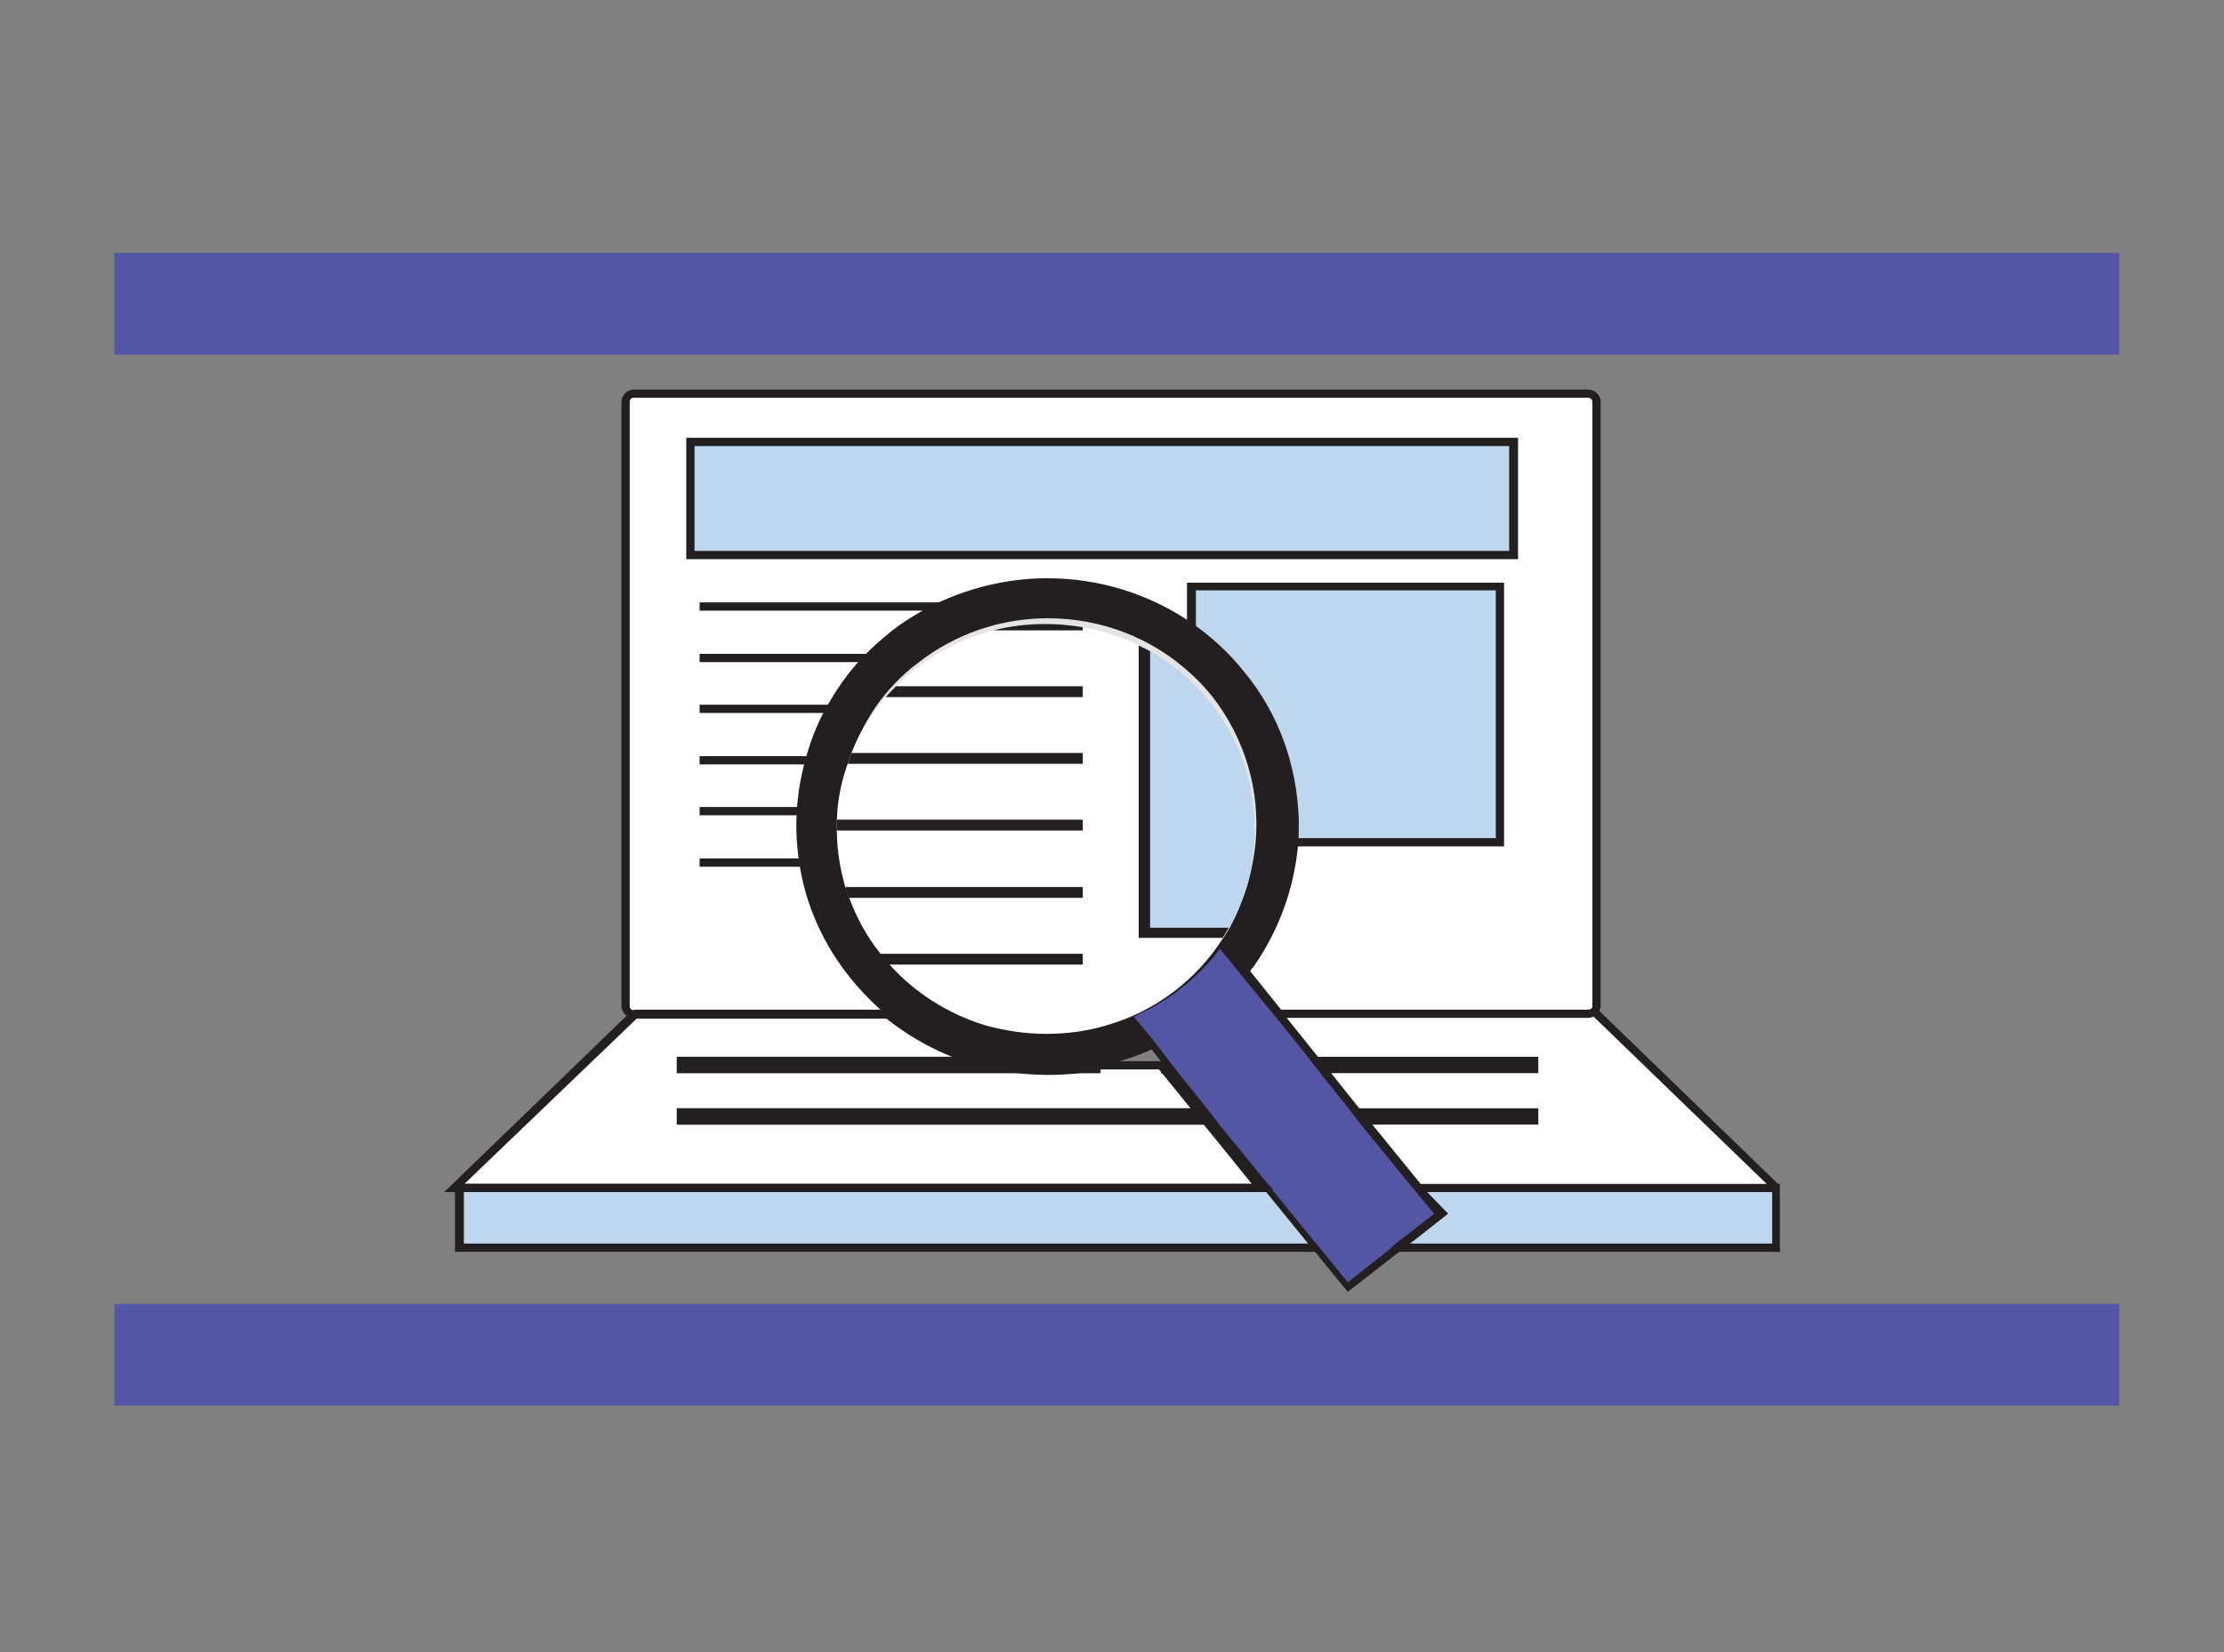 <?xml version="1.0" encoding="utf-8"?>
<!-- Generator: Adobe Illustrator 27.7.0, SVG Export Plug-In . SVG Version: 6.00 Build 0)  -->
<svg version="1.1" id="Layer_1" xmlns="http://www.w3.org/2000/svg" xmlns:xlink="http://www.w3.org/1999/xlink" x="0px" y="0px"
	 viewBox="0 0 350 260" style="enable-background:new 0 0 350 260;" xml:space="preserve">
<rect x="0" y="0" width="350" height="260" fill="#808080" stroke="none"/>
<style type="text/css">
	.st0{fill:#FFFFFF;}
	.st1{fill:#231F20;}
	.st2{fill:#BED7EF;}
	.st3{fill:#E5E3E3;}
	.st4{fill:#5256A4;}
</style>
<g>
	<g>
		<g>
			<g>
				<path class="st0" d="M251.2,63.2v95.1c0,0.7-0.6,1.3-1.3,1.3H99.8c-0.7,0-1.3-0.6-1.3-1.3V63.2c0-0.7,0.6-1.3,1.3-1.3h150.1
					C250.6,61.9,251.2,62.5,251.2,63.2z"/>
				<path class="st1" d="M139.9,159l0.2,0.1c0.2,0.2,0.4,0.3,0.6,0.5c0.3,0.2,0.6,0.4,0.9,0.6h34c0.3-0.1,0.6-0.2,0.9-0.3
					c0.2-0.1,0.4-0.1,0.6-0.2l0.1-0.1h0.1c0.5-0.2,1-0.4,1.5-0.6H139.9z M249.9,61.3H99.8c-1.1,0-2,0.9-2,1.9v95.1
					c0,0.6,0.3,1.2,0.8,1.5c0.2,0.1,0.4,0.2,0.6,0.3c0.2,0.1,0.4,0.1,0.6,0.1h150.1c0.3,0,0.6-0.1,0.9-0.2c0.4-0.2,0.7-0.5,0.9-0.9
					c0.1-0.3,0.2-0.5,0.2-0.8V63.2C251.9,62.2,251,61.3,249.9,61.3z M99.8,159c-0.4,0-0.7-0.3-0.7-0.6V63.2c0-0.4,0.3-0.6,0.7-0.6
					h150.1c0.4,0,0.7,0.3,0.7,0.6v95.1c0,0.4-0.3,0.6-0.7,0.6H99.8z"/>
			</g>
			<g>
				<path class="st0" d="M198.3,186.9H71.5l28.3-27.3h39.8c4.9,4,10.6,6.7,16.8,8c2.7,0.6,5.5,0.9,8.4,0.9c2.8,0,5.6-0.3,8.3-0.9
					h9.5l6.5,8.1L198.3,186.9z"/>
				<path class="st1" d="M199.7,187.6H69.9L99.5,159h40.4l0.2,0.1c4.8,3.9,10.5,6.6,16.5,7.9c5.3,1.1,11,1.1,16.4,0l0.1,0h9.8
					L199.7,187.6z M73.1,186.3H197l-14.6-18h-9.1c-5.5,1.2-11.4,1.1-16.9,0c-6.2-1.3-12-4.1-16.9-8h-39.3L73.1,186.3z"/>
			</g>
			<g>
				<polygon class="st1" points="280,186.5 279.6,186.9 279.5,187 279.1,187.4 278.6,186.9 278,186.3 250.8,160.1 250.4,159.7 
					251.3,158.8 251.7,159.1 279.8,186.3 				"/>
			</g>
			<g>
				<rect x="72.3" y="186.9" class="st2" width="207.2" height="9.4"/>
				<path class="st1" d="M71.6,186.3V197h208.5v-10.7H71.6z M73,195.7v-8.1h205.9v8.1H73z"/>
			</g>
			<g>
				<rect x="279.5" y="186.3" class="st1" width="0.1" height="1.3"/>
			</g>
			<g>
				<polygon class="st1" points="71.5,187.6 71.5,187.6 71.5,186.3 				"/>
			</g>
			<g>
				<rect x="71.6" y="186.3" class="st1" width="1.3" height="0.6"/>
			</g>
			<g>
				<rect x="278.8" y="196.4" class="st1" width="1.3" height="0.6"/>
			</g>
		</g>
		<g>
			<rect x="108.6" y="69.5" class="st2" width="129.5" height="17.9"/>
			<path class="st1" d="M238.8,88H108V68.9h130.9V88z M109.3,86.7h128.2V70.2H109.3V86.7z"/>
		</g>
		<g>
			<rect x="187.5" y="92.3" class="st2" width="48.5" height="40.3"/>
			<path class="st1" d="M236.7,133.2h-49.9V91.7h49.9V133.2z M188.2,131.9h47.2v-39h-47.2V131.9z"/>
		</g>
		<g>
			<rect x="110.1" y="94.8" class="st1" width="69.9" height="1.3"/>
		</g>
		<g>
			<rect x="110.1" y="102.9" class="st1" width="69.9" height="1.3"/>
		</g>
		<g>
			<rect x="110.1" y="110.9" class="st1" width="69.9" height="1.3"/>
		</g>
		<g>
			<rect x="110.1" y="119" class="st1" width="69.9" height="1.3"/>
		</g>
		<g>
			<rect x="110.1" y="127" class="st1" width="69.9" height="1.3"/>
		</g>
		<g>
			<rect x="110.1" y="135.1" class="st1" width="69.9" height="1.3"/>
		</g>
		<g>
			<rect x="182.7" y="166.3" class="st1" width="59.4" height="2.6"/>
		</g>
		<g>
			<rect x="106.5" y="166.3" class="st1" width="66.7" height="2.6"/>
		</g>
		<g>
			<rect x="106.5" y="174.4" class="st1" width="135.6" height="2.6"/>
		</g>
	</g>
	<g>
		<g>
			<g>
				<g>
					<path class="st3" d="M164.9,165.3c-11.1,0-21.4-4.9-28.4-13.4c-6-7.4-8.7-16.7-7.6-26.1c1.1-9.4,5.9-17.9,13.4-23.8
						c6.4-5,14.4-7.7,22.5-7.7c11.1,0,21.4,4.9,28.4,13.4c9.9,12.2,10.5,29.7,1.4,42.5c-2,2.8-4.4,5.3-7.2,7.5
						c-2.8,2.2-5.8,3.9-9.1,5.2C174,164.4,169.5,165.3,164.9,165.3z"/>
				</g>
			</g>
			<g>
				<g>
					<path class="st1" d="M195.7,105.6c-2.4-3-5.2-5.5-8.2-7.6c-6.6-4.5-14.4-7-22.7-7c-6.4,0-12.8,1.6-18.5,4.5
						c-2.1,1.1-4.2,2.4-6.1,3.9c-1.6,1.3-3.2,2.7-4.5,4.1c-2.3,2.4-4.2,5.2-5.8,8.1c-1.4,2.5-2.4,5.2-3.2,8.1
						c-0.5,1.9-0.9,3.8-1.1,5.7c-0.1,0.8-0.2,1.6-0.2,2.4c-0.2,2.7,0,5.4,0.4,8.1c1,6.6,3.8,12.8,8.1,18.1c1.7,2.1,3.7,4.1,5.7,5.8
						c4.9,4,10.6,6.7,16.8,8c2.7,0.6,5.5,0.9,8.4,0.9c2.8,0,5.6-0.3,8.3-0.9c2.2-0.5,4.3-1.1,6.4-1.9c0.4-0.2,0.8-0.3,1.2-0.5
						c0.2-0.1,0.4-0.2,0.6-0.3c0.2-0.1,0.4-0.2,0.6-0.3c2.7-1.2,5.2-2.8,7.5-4.6c0.2-0.1,0.4-0.3,0.6-0.4c2.1-1.7,4-3.6,5.7-5.7
						c0.1-0.2,0.3-0.3,0.4-0.5c0.1-0.2,0.3-0.3,0.4-0.5c0.3-0.3,0.5-0.7,0.8-1c4-5.7,6.4-12.4,7-19.3c0.1-1.3,0.1-2.6,0.1-3.8
						C204.1,120.3,201.2,112.2,195.7,105.6z M197.6,132.6c-0.2,2-0.6,4.1-1.1,6c0,0,0,0,0,0c-0.7,2.5-1.8,5-3.2,7.3
						c-0.2,0.3-0.3,0.6-0.5,0.8c-0.2,0.3-0.3,0.5-0.5,0.8c0,0,0,0,0,0c-0.1,0.2-0.2,0.3-0.3,0.5c0,0,0,0,0,0c0,0,0,0,0,0
						c-1.8,2.5-4,4.8-6.5,6.8c-2.5,1.9-5.2,3.5-8,4.6c-0.1,0-0.1,0.1-0.2,0.1c0,0,0,0,0,0c0,0,0,0,0,0c-0.2,0.1-0.4,0.2-0.6,0.2
						c-3.8,1.4-7.7,2.1-11.6,2.1c-4.3,0-8.5-0.8-12.5-2.4c-4.3-1.7-8.3-4.3-11.6-7.8c-0.5-0.5-1-1.1-1.5-1.7
						c-0.1-0.1-0.1-0.2-0.2-0.2c-2.2-2.7-3.8-5.6-5-8.6c-0.2-0.6-0.4-1.1-0.6-1.7c-0.4-1.3-0.7-2.5-1-3.8c-0.3-1.7-0.5-3.3-0.6-5
						c0-0.6,0-1.1,0-1.7c0-0.5,0-0.9,0.1-1.4c0.1-2.2,0.5-4.4,1.1-6.6c0.1-0.5,0.3-1,0.4-1.4c0.9-2.8,2.3-5.5,4-8.1
						c1.8-2.6,4.1-5.1,6.8-7.1c0.4-0.3,0.8-0.6,1.2-0.9c5.8-4.1,12.5-6.1,19.2-6.1c8.3,0,16.4,3,22.7,8.9c1.1,1,2.1,2.1,3.1,3.3
						C196.1,116.4,198.3,124.6,197.6,132.6z"/>
				</g>
			</g>
		</g>
		<g>
			<g>
				<g>
					<path class="st4" d="M191.8,148.2l34.9,43L212,202.7l-34.9-43c2.9-1.1,5.7-2.7,8.2-4.7C187.9,153,190.1,150.7,191.8,148.2z"/>
				</g>
				<g>
					<path class="st1" d="M199.5,186.3l-7.6-9.3l-1-1.3l-1-1.3l-4.4-5.5l-1-1.3l-1-1.3l-1.3-1.7l-2.1-2.6l-1.5-1.8l-0.2-0.3
						c0.3-0.1,0.5-0.2,0.8-0.4c0.4-0.2,0.9-0.4,1.3-0.6h-1.5c-0.5,0.2-1,0.4-1.5,0.6h-0.1l-0.1,0.1c-0.2,0.1-0.4,0.2-0.6,0.2
						l0.1,0.2l0,0l0.1,0.1l0.2,0.2l1.7,2.1l2.1,2.6c0.2-0.1,0.4-0.2,0.6-0.3l1.3,1.6v0l0.3,0.4l0.5,0.6l1,1.3l4.4,5.5h0l2.1,2.6h0
						l7.5,9.3h0l0.5,0.6l0.5,0.6h0.8L199.5,186.3z M224.6,187.6l-0.5-0.6l-0.5-0.6L216,177l-1-1.3l-1-1.3l-4.4-5.5l-1-1.3l-1-1.3
						l-4.9-6.1l-0.5-0.6l-0.5-0.6l-4.9-6.1l-2.1-2.6l-2-2.5l0-0.1l-0.1-0.1l0,0l-0.4-0.5l-0.4,0.5l-0.1,0.2
						c-1.8,2.5-3.9,4.7-6.4,6.7c-2.4,1.8-5,3.4-7.7,4.5c-0.1,0-0.2,0.1-0.3,0.1l-0.8,0.3l0.2,0.2l0.3,0.3l0.1,0.2l0,0l0.1,0.1
						l0.2,0.2l1.7,2.1l2.1,2.6l1.4,1.8l0.5,0.6l1,1.3l4.4,5.5l1,1.3l1,1.3l7.6,9.3l0.5,0.6l0.5,0.6l6.6,8.1l0.5,0.6l0.5,0.6l5.4,6.6
						l8.5-6.6l1.7-1.3l5.6-4.4L224.6,187.6z M218.2,197l-6.1,4.8l-3.9-4.8l-0.5-0.6l-0.5-0.6l-6.6-8.1l-1.1-1.3l-7.6-9.3l-1-1.3
						l-1-1.3l-4.4-5.5l-1-1.3l-1-1.3l-1.3-1.7l-2.1-2.6l-1.5-1.8l-0.2-0.3c0.3-0.1,0.5-0.2,0.8-0.4c0.4-0.2,0.9-0.4,1.3-0.6
						c1.9-1,3.7-2.1,5.4-3.5c2.3-1.8,4.4-3.9,6.1-6.2l1.7,2.1l2.1,2.6l4.1,5l0.5,0.6l0.5,0.6l4.9,6.1l1,1.3l1,1.3l4.4,5.5l1,1.3
						l1,1.3l7.6,9.3l0.5,0.6l0.5,0.6l2.9,3.5l-5.9,4.6L218.2,197z M183.3,166.3l-1.3-1.7c-0.2,0.1-0.4,0.2-0.6,0.3l1.3,1.6v0
						l0.3,0.4l0.5,0.6h0.8L183.3,166.3z"/>
					<path class="st0" d="M278,186.3h-54.4L216,177h26.1v-2.6h-28.2l-4.4-5.5h32.6v-2.6h-34.7l-4.9-6.1h47.4c0.3,0,0.6-0.1,0.9-0.2
						L278,186.3z"/>
				</g>
			</g>
			<g>
				<g>
					<polygon class="st1" points="176.6,160.1 176.6,160.1 177.6,159.3 					"/>
				</g>
			</g>
			<g>
				<g>
					<polygon class="st1" points="191.3,148.6 191.3,148.6 192.3,147.8 					"/>
				</g>
			</g>
		</g>
		<g>
			<g>
				<g>
					<g>
						<g>
							<path class="st0" d="M197.5,130.5c0,5.6-1.5,10.9-4,15.5c-0.2,0.3-0.3,0.6-0.5,0.8c-0.2,0.3-0.3,0.6-0.5,0.8
								c-4.2,6.6-10.7,11.6-18.5,13.8c-3,0.9-6.2,1.3-9.4,1.3c-3.3,0-6.4-0.5-9.4-1.3c-6-1.8-11.3-5.2-15.3-9.7
								c-0.5-0.5-1-1.1-1.4-1.7c-2.1-2.6-3.7-5.6-4.9-8.8c-0.2-0.6-0.4-1.1-0.6-1.7c-0.8-2.8-1.3-5.8-1.3-8.8v-0.2c0-0.5,0-1,0-1.5
								c0.1-3.1,0.7-6,1.7-8.8c0.2-0.6,0.4-1.1,0.6-1.7c1.3-3.2,3.1-6.2,5.4-8.8c0.5-0.6,1-1.1,1.6-1.7c4.2-4.2,9.5-7.3,15.4-8.8
								c2.6-0.7,5.4-1,8.2-1c2,0,3.9,0.2,5.8,0.5c3.2,0.6,6.2,1.5,8.9,2.9c0.3,0.1,0.6,0.3,0.9,0.4c0.3,0.1,0.6,0.3,0.9,0.5
								C190.9,108.1,197.5,118.5,197.5,130.5z"/>
						</g>
					</g>
				</g>
			</g>
			<g>
				<g>
					<g>
						<path class="st2" d="M197.5,130.5c0,5.6-1.5,10.9-4,15.5c-0.2,0.3-0.3,0.6-0.5,0.8h-12.8V102c0.3,0.1,0.6,0.3,0.9,0.5
							C190.9,108.1,197.5,118.5,197.5,130.5z"/>
					</g>
				</g>
				<g>
					<g>
						<path class="st1" d="M181,146v-43.5c-0.3-0.2-0.6-0.3-0.9-0.5c-0.3-0.1-0.6-0.3-0.9-0.4v46h13.2c0.2-0.3,0.4-0.6,0.5-0.8
							c0.2-0.3,0.3-0.6,0.5-0.8H181z"/>
					</g>
				</g>
			</g>
			<g>
				<g>
					<g>
						<path class="st1" d="M170.4,98.7v0.5h-14c2.6-0.7,5.4-1,8.2-1C166.6,98.2,168.5,98.4,170.4,98.7z"/>
					</g>
				</g>
			</g>
			<g>
				<g>
					<g>
						<path class="st1" d="M170.4,108v1.7h-31c0.5-0.6,1-1.1,1.6-1.7H170.4z"/>
					</g>
				</g>
			</g>
			<g>
				<g>
					<g>
						<path class="st1" d="M170.4,118.5v1.7h-37c0.2-0.6,0.4-1.1,0.6-1.7H170.4z"/>
					</g>
				</g>
			</g>
			<g>
				<g>
					<g>
						<path class="st1" d="M170.4,129v1.7h-38.7v-0.2c0-0.5,0-1,0-1.5H170.4z"/>
					</g>
				</g>
			</g>
			<g>
				<g>
					<g>
						<path class="st1" d="M170.4,139.6v1.7h-36.8c-0.2-0.6-0.4-1.1-0.6-1.7H170.4z"/>
					</g>
				</g>
			</g>
			<g>
				<g>
					<g>
						<path class="st1" d="M170.4,150.1v1.7h-30.6c-0.5-0.5-1-1.1-1.4-1.7H170.4z"/>
					</g>
				</g>
			</g>
		</g>
	</g>
</g>
<rect x="18" y="205.2" class="st4" width="315.5" height="16"/>
<rect x="18" y="39.8" class="st4" width="315.5" height="16"/>
</svg>
